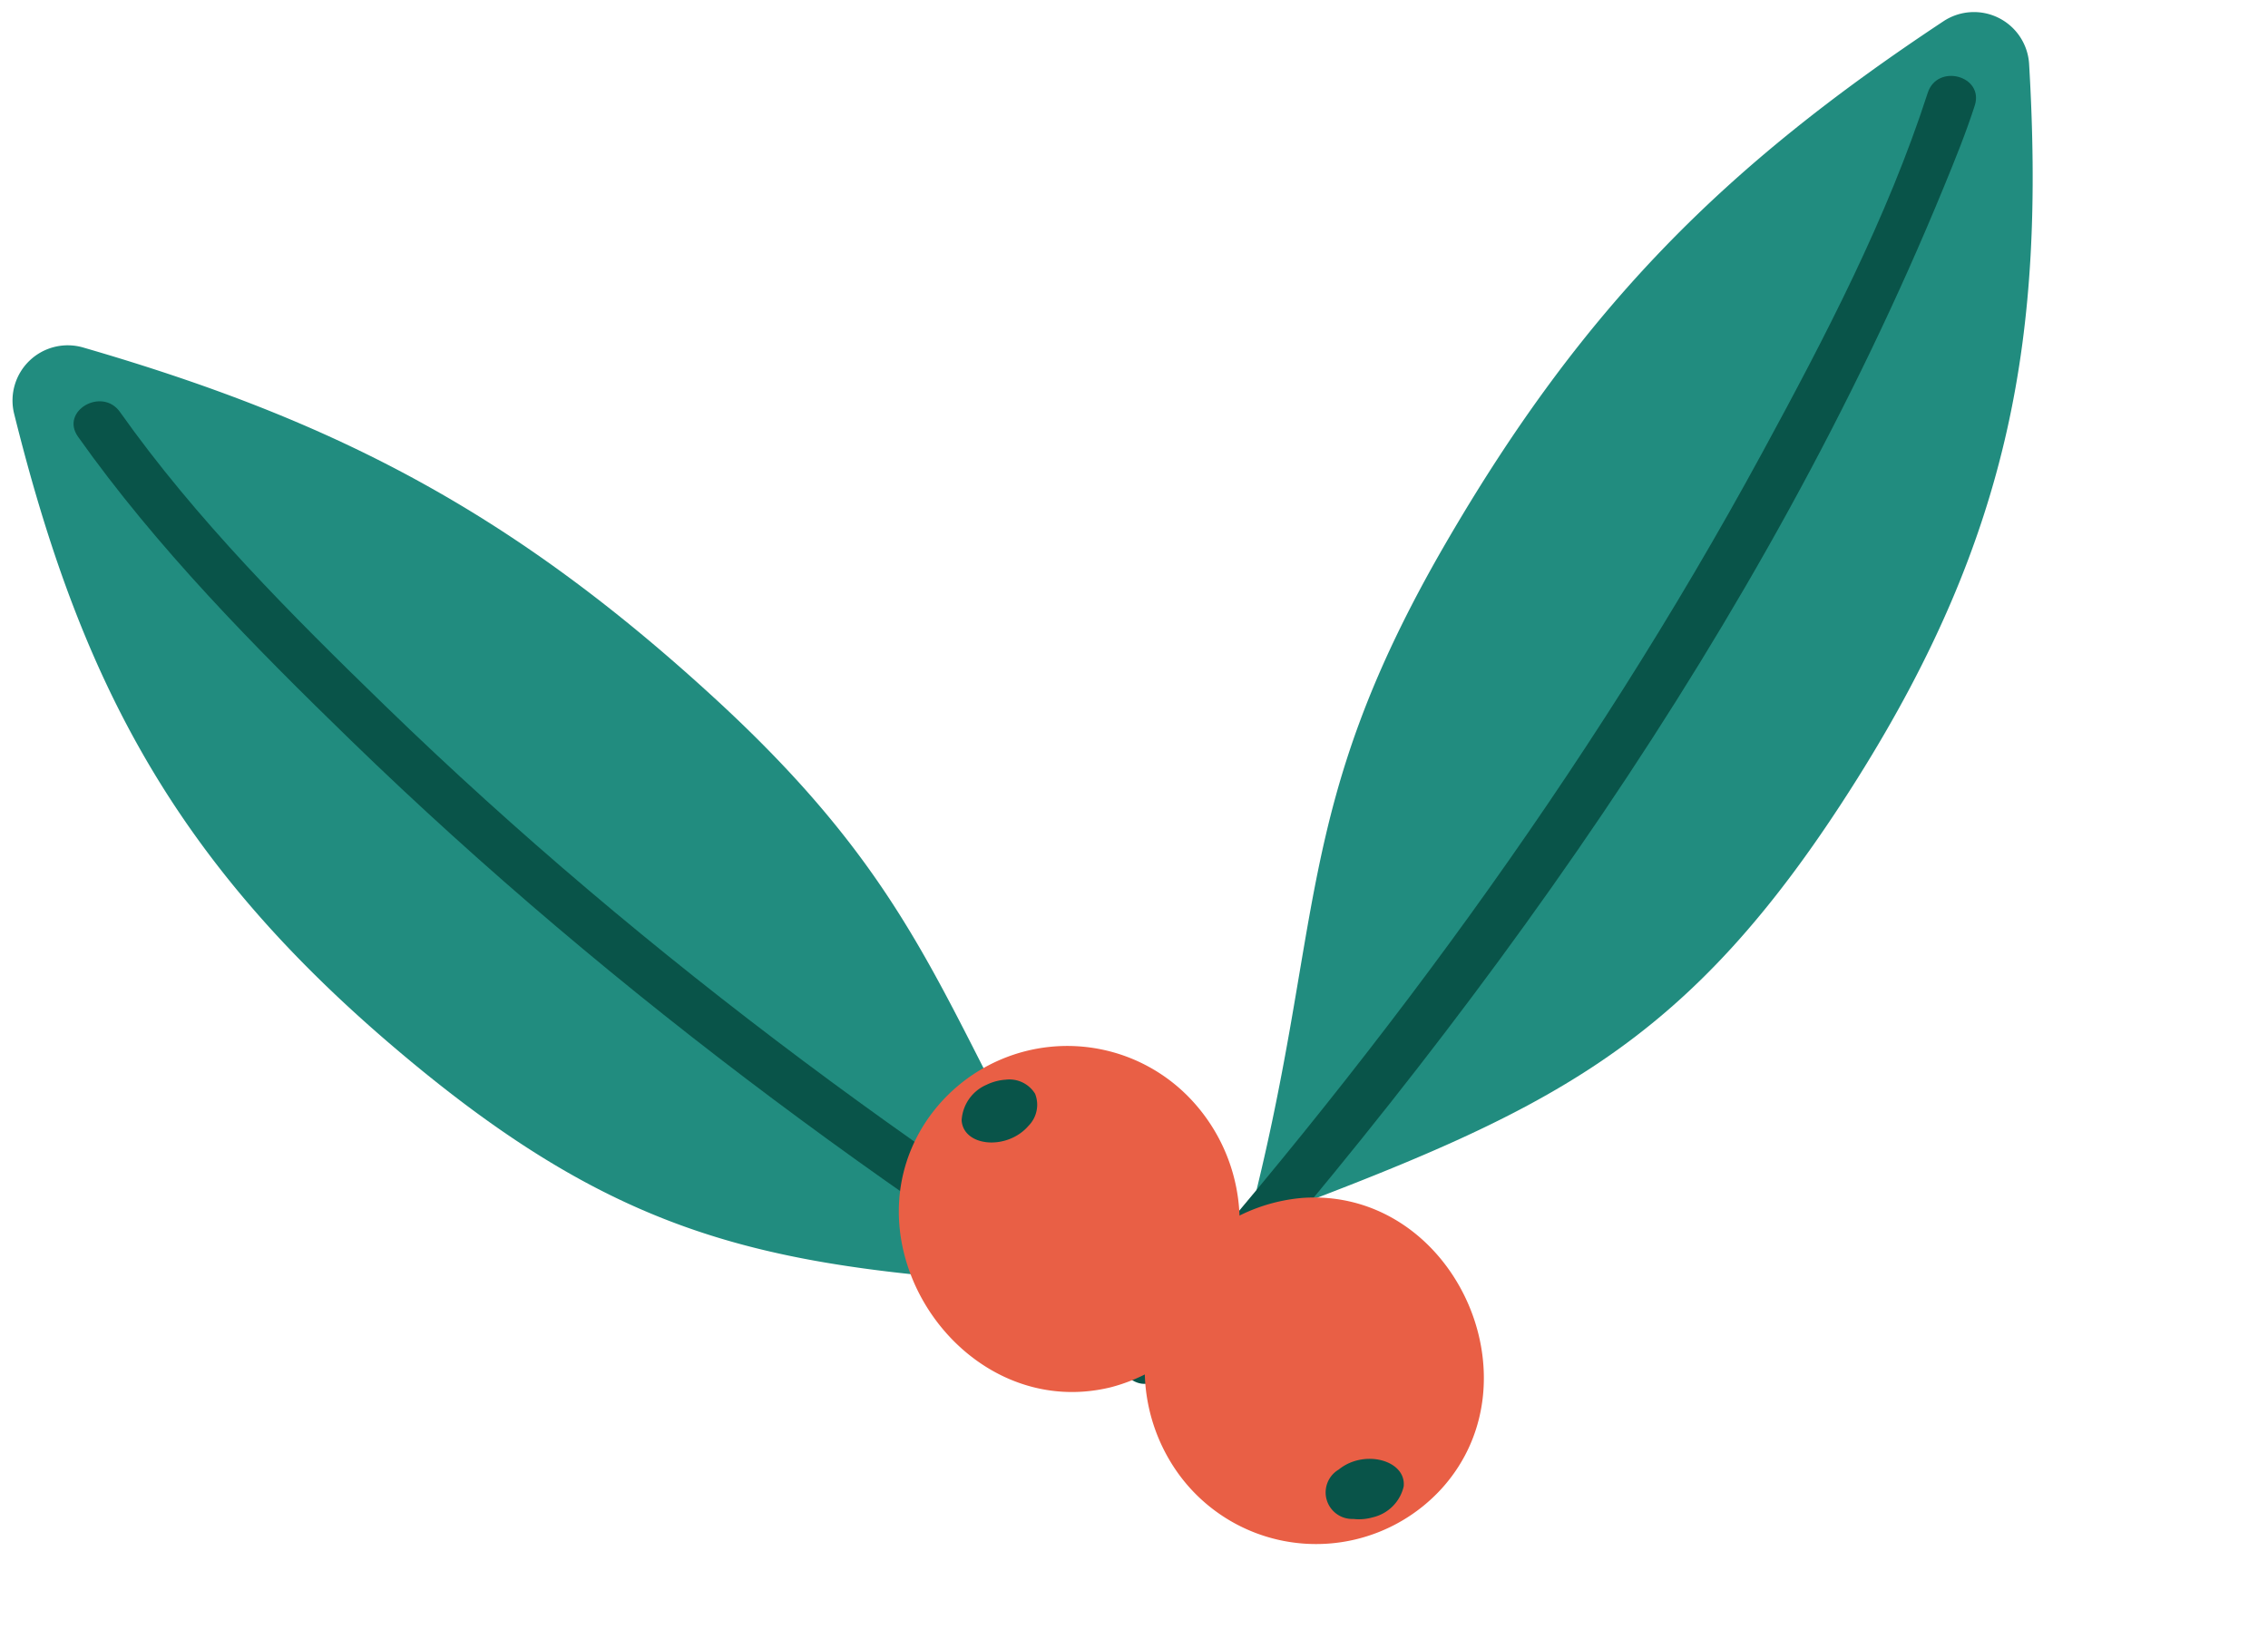 <?xml version="1.0" encoding="UTF-8"?> <svg xmlns="http://www.w3.org/2000/svg" width="194.715" height="140.702" viewBox="0 0 194.715 140.702"> <g id="Group_13515" data-name="Group 13515" transform="matrix(-0.259, -0.966, 0.966, -0.259, 33.063, 154.446)"> <g id="Group_13509" data-name="Group 13509" transform="translate(17.459 70.625)"> <path id="Path_129286" data-name="Path 129286" d="M331.965,353.281c2.638,27.424,4.633,40.209,23.373,60.411,16.871,18.182,32.686,25.459,55.481,30.148a4.743,4.743,0,0,0,5.427-6.141c-7.091-21.187-15.483-36.073-32.253-52.918C365.279,365.985,355.027,366.372,331.965,353.281Z" transform="translate(-320.946 -339.579)" fill="#218c7f"></path> <g id="Group_13508" data-name="Group 13508"> <path id="Path_129287" data-name="Path 129287" d="M419.48,445.764c-9.473-6.131-18.036-14-26.183-21.74-22.74-21.6-42.365-46.335-59.567-72.513-1.473-2.236-5.091-.146-3.608,2.111,22.273,33.887,48.772,66.678,81.227,91.409,1.965,1.5,3.945,3,6.021,4.342,2.261,1.468,4.362-2.146,2.111-3.608Z" transform="translate(-329.772 -350.555)" fill="#095449"></path> </g> </g> <g id="Group_13511" data-name="Group 13511" transform="translate(12.975)"> <path id="Path_129288" data-name="Path 129288" d="M331.532,407.575c8.593-26.178,13.353-38.214,36.068-53.808,20.449-14.036,37.475-17.665,60.748-17.233a4.741,4.741,0,0,1,3.945,7.181c-11.569,19.112-23.027,31.8-43.089,44.546C366.826,402.489,356.906,399.866,331.532,407.575Z" transform="translate(-318.205 -336.501)" fill="#218c7f"></path> <g id="Group_13510" data-name="Group 13510" transform="translate(0 4.678)"> <path id="Path_129289" data-name="Path 129289" d="M435.681,337.572c-10.925,4.036-21.338,9.951-31.3,15.9-27.228,16.258-52.089,36.339-74.87,58.331-1.94,1.875,1.02,4.825,2.955,2.955,22.539-21.755,47.089-41.591,74.025-57.677,9.639-5.759,19.72-11.574,30.3-15.478,2.5-.925,1.422-4.965-1.111-4.031Z" transform="translate(-328.88 -337.432)" fill="#095449"></path> </g> </g> <g id="Group_13514" data-name="Group 13514" transform="translate(0 55.148)"> <g id="Group_13512" data-name="Group 13512" transform="translate(17.977)"> <path id="Path_129290" data-name="Path 129290" d="M355.8,351.983a14.578,14.578,0,0,1-3.684,22.63,15.37,15.37,0,0,1-14.906-.035,14.9,14.9,0,0,1-7.332-12.926C330.155,348.781,347.141,342.635,355.8,351.983Z" transform="translate(-329.875 -347.475)" fill="#e95f45"></path> <path id="Path_129291" data-name="Path 129291" d="M337.049,349.042a3.548,3.548,0,0,1,2.407,2.869,4.436,4.436,0,0,1-.005,1.689,2.593,2.593,0,0,1-1.819,2.126,2.565,2.565,0,0,1-2.513-1.256C333.531,352.138,334.823,348.615,337.049,349.042Z" transform="translate(-311.602 -341.309)" fill="#095449"></path> </g> <g id="Group_13513" data-name="Group 13513" transform="translate(0 16.856)"> <path id="Path_129292" data-name="Path 129292" d="M328.518,373.317a14.583,14.583,0,0,1,7.538-21.655,15.342,15.342,0,0,1,14.669,2.613,14.893,14.893,0,0,1,4.99,14C353.219,380.9,335.423,384.021,328.518,373.317Z" transform="translate(-326.298 -350.829)" fill="#e95f45"></path> <path id="Path_129293" data-name="Path 129293" d="M328.446,360.043a3.547,3.547,0,0,1-1.875-3.246,4.318,4.318,0,0,1,.3-1.658,2.278,2.278,0,0,1,4.417-.111C332.446,357.6,330.562,360.847,328.446,360.043Z" transform="translate(-325.2 -340.651)" fill="#095449"></path> </g> </g> </g> </svg> 